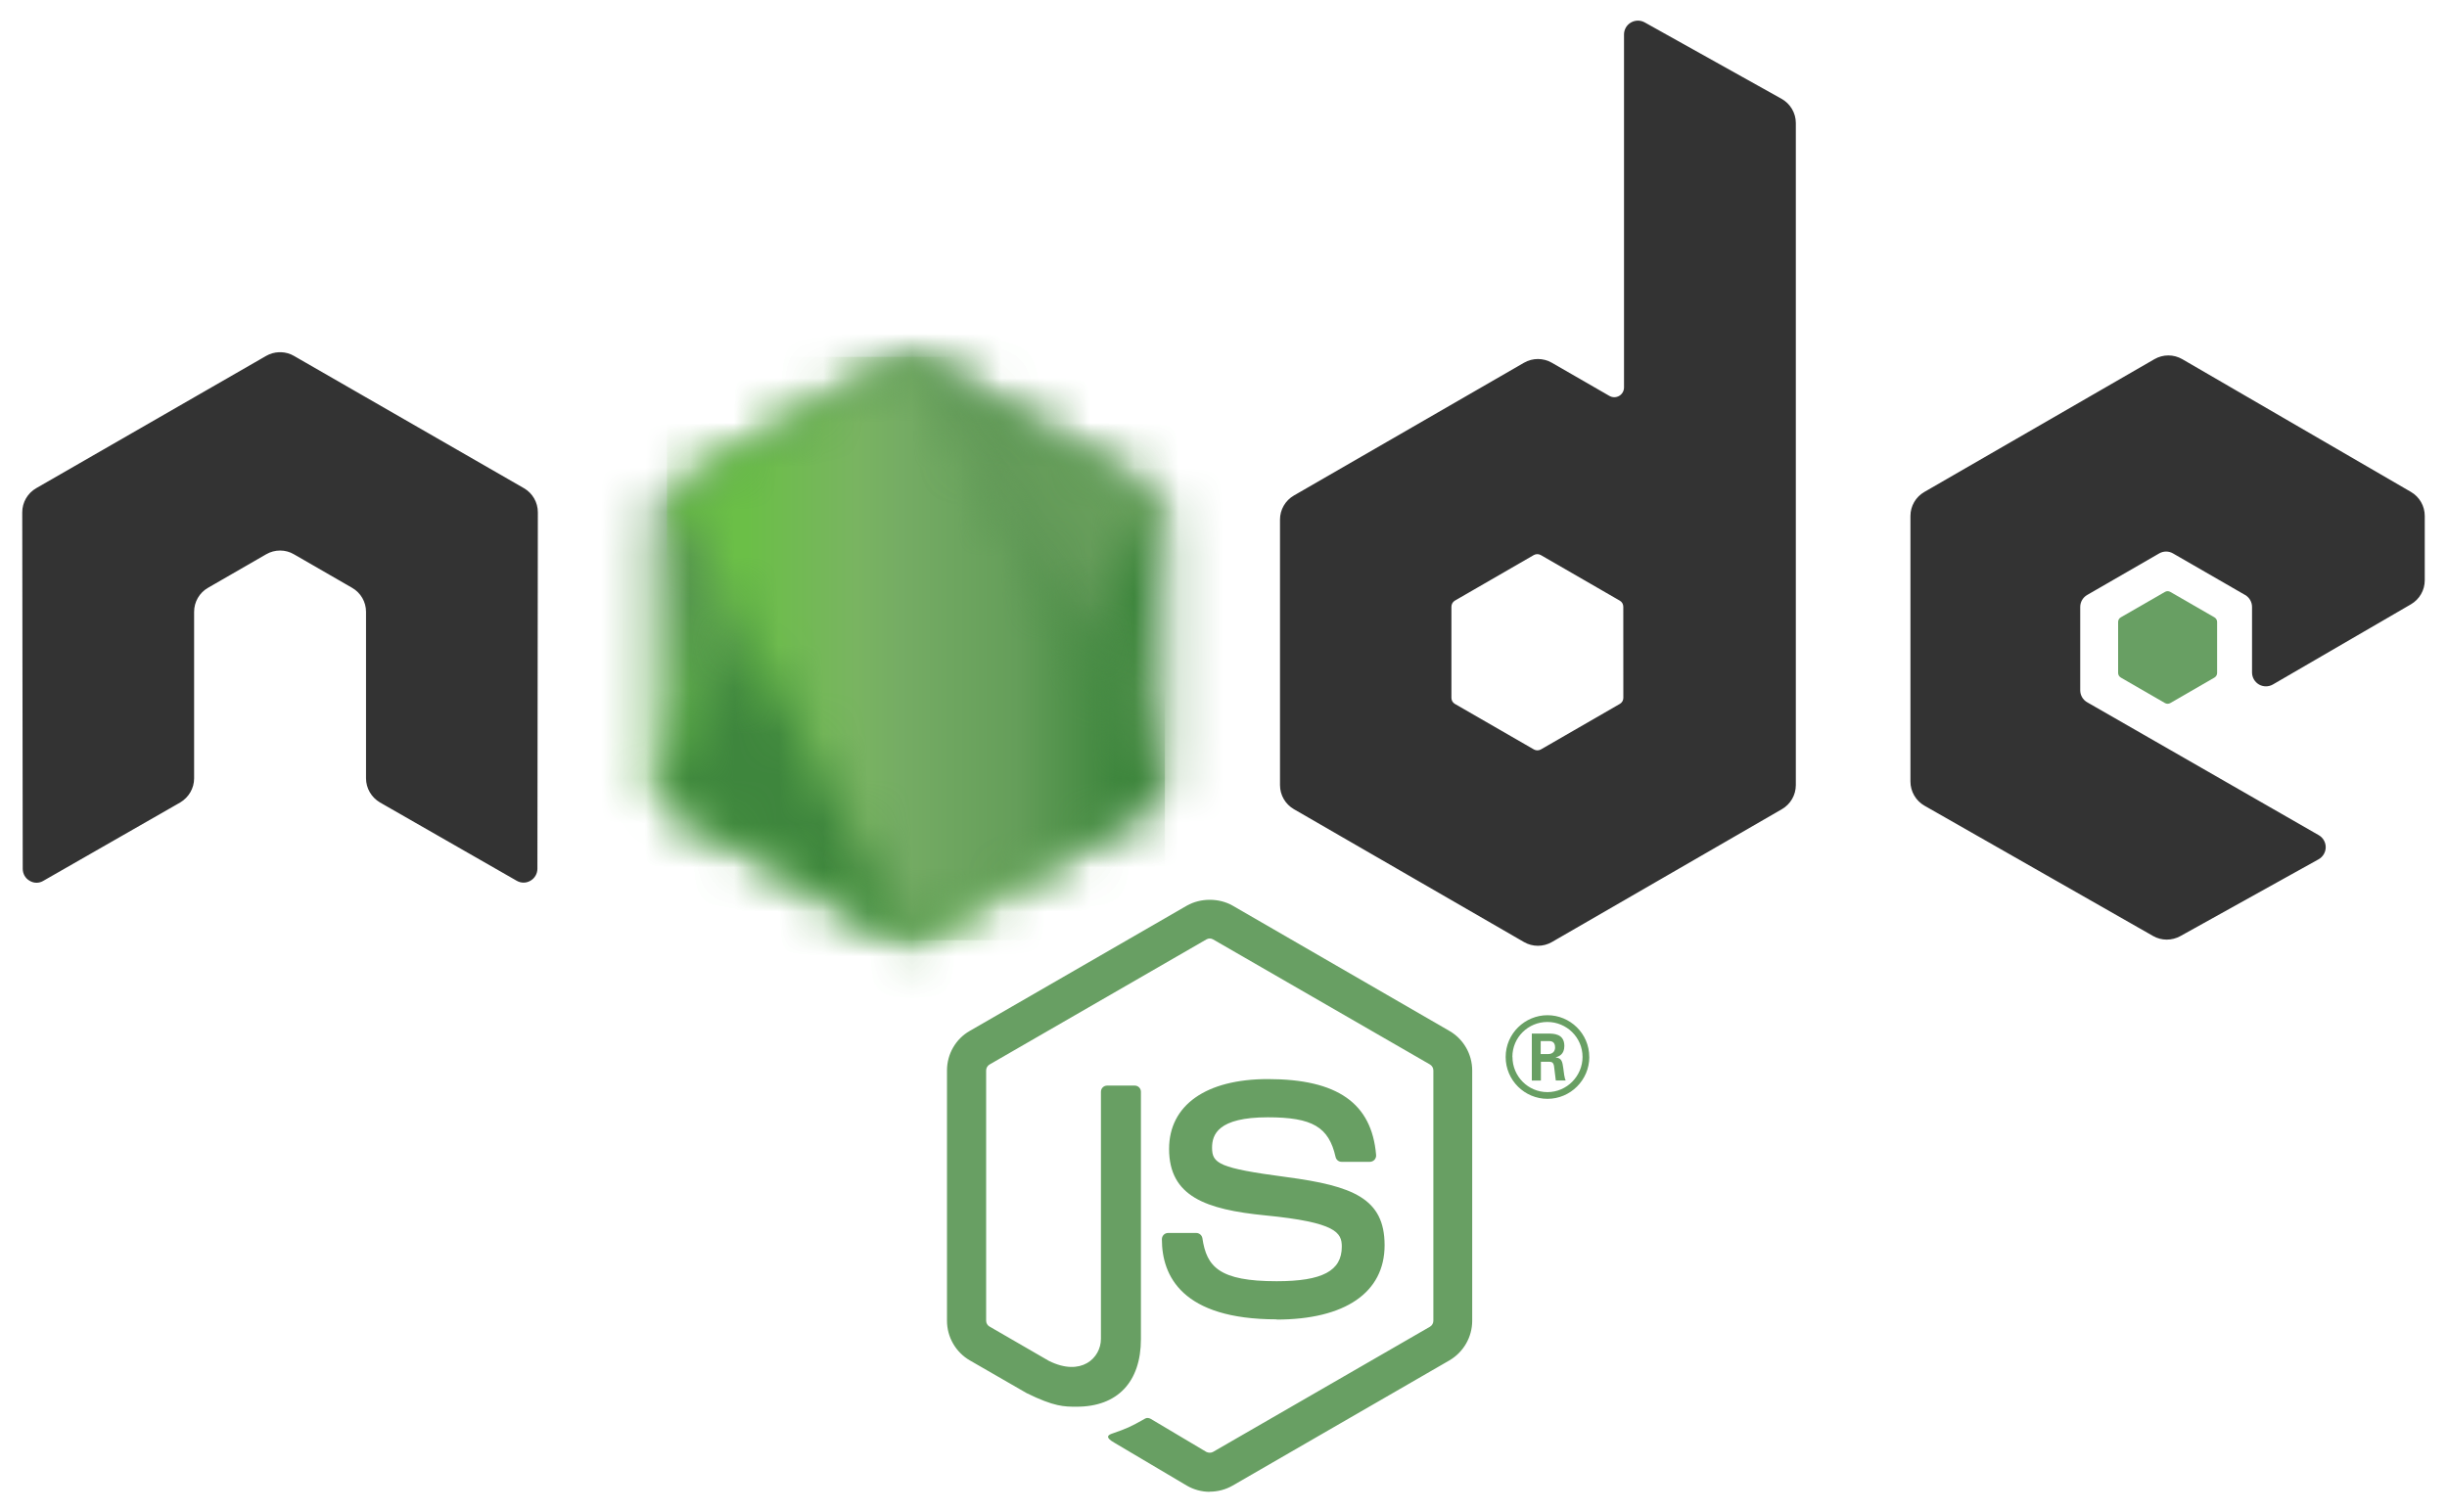 <svg width="55" height="34" viewBox="0 0 55 34" fill="none" xmlns="http://www.w3.org/2000/svg">
<g clip-path="url(#clip0_1420_1212)">
<path d="M27.19 33.536C27.012 33.536 26.835 33.489 26.679 33.399L25.051 32.435C24.808 32.299 24.926 32.251 25.006 32.224C25.331 32.11 25.396 32.084 25.742 31.888C25.779 31.867 25.826 31.875 25.864 31.896L27.114 32.639C27.16 32.663 27.224 32.663 27.265 32.639L32.142 29.824C32.187 29.798 32.217 29.746 32.217 29.692V24.064C32.217 24.008 32.187 23.958 32.141 23.93L27.266 21.118C27.221 21.091 27.162 21.091 27.116 21.118L22.242 23.93C22.195 23.957 22.165 24.01 22.165 24.063V29.691C22.165 29.744 22.195 29.796 22.241 29.821L23.576 30.593C24.302 30.955 24.745 30.528 24.745 30.098V24.544C24.745 24.465 24.807 24.404 24.886 24.404H25.504C25.581 24.404 25.644 24.465 25.644 24.544V30.101C25.644 31.068 25.117 31.623 24.2 31.623C23.918 31.623 23.696 31.623 23.076 31.318L21.797 30.581C21.48 30.397 21.285 30.056 21.285 29.691V24.063C21.285 23.697 21.48 23.355 21.797 23.175L26.678 20.358C26.987 20.184 27.397 20.184 27.704 20.358L32.579 23.176C32.894 23.358 33.09 23.698 33.09 24.064V29.692C33.09 30.057 32.894 30.397 32.579 30.581L27.704 33.397C27.547 33.487 27.37 33.533 27.19 33.533" fill="#689F63"/>
<path d="M28.696 29.659C26.563 29.659 26.115 28.679 26.115 27.858C26.115 27.779 26.178 27.717 26.256 27.717H26.886C26.956 27.717 27.015 27.768 27.026 27.837C27.121 28.478 27.404 28.802 28.694 28.802C29.722 28.802 30.159 28.57 30.159 28.025C30.159 27.711 30.035 27.478 28.438 27.322C27.102 27.19 26.277 26.896 26.277 25.828C26.277 24.844 27.107 24.258 28.498 24.258C30.059 24.258 30.833 24.8 30.93 25.964C30.934 26.005 30.919 26.044 30.893 26.073C30.866 26.101 30.828 26.118 30.789 26.118H30.155C30.089 26.118 30.032 26.072 30.019 26.008C29.866 25.333 29.497 25.117 28.495 25.117C27.373 25.117 27.243 25.508 27.243 25.801C27.243 26.156 27.397 26.26 28.91 26.46C30.409 26.659 31.121 26.94 31.121 27.993C31.121 29.055 30.235 29.664 28.689 29.664M34.629 23.696H34.793C34.927 23.696 34.953 23.602 34.953 23.547C34.953 23.403 34.854 23.403 34.799 23.403H34.63L34.629 23.696ZM34.43 23.235H34.793C34.917 23.235 35.161 23.235 35.161 23.513C35.161 23.707 35.037 23.748 34.962 23.772C35.108 23.782 35.117 23.877 35.137 24.011C35.147 24.096 35.163 24.241 35.192 24.29H34.969C34.962 24.241 34.928 23.972 34.928 23.957C34.914 23.898 34.893 23.868 34.818 23.868H34.634V24.291H34.43V23.235ZM33.995 23.76C33.995 24.197 34.347 24.551 34.781 24.551C35.218 24.551 35.57 24.189 35.57 23.76C35.57 23.322 35.213 22.974 34.779 22.974C34.352 22.974 33.993 23.317 33.993 23.759M35.722 23.762C35.722 24.28 35.298 24.702 34.782 24.702C34.269 24.702 33.842 24.285 33.842 23.762C33.842 23.23 34.279 22.822 34.782 22.822C35.288 22.822 35.721 23.231 35.721 23.762" fill="#689F63"/>
<path fill-rule="evenodd" clip-rule="evenodd" d="M12.089 11.517C12.089 11.293 11.97 11.086 11.777 10.975L6.606 8C6.519 7.949 6.421 7.922 6.322 7.918H6.269C6.169 7.922 6.072 7.949 5.983 8L0.813 10.975C0.62 11.087 0.5 11.293 0.5 11.518L0.511 19.53C0.511 19.642 0.569 19.745 0.666 19.8C0.762 19.859 0.881 19.859 0.976 19.8L4.05 18.04C4.244 17.924 4.363 17.72 4.363 17.498V13.755C4.363 13.531 4.481 13.325 4.675 13.214L5.983 12.46C6.08 12.404 6.187 12.376 6.296 12.376C6.403 12.376 6.512 12.404 6.606 12.46L7.914 13.214C8.108 13.325 8.227 13.531 8.227 13.754V17.497C8.227 17.72 8.347 17.925 8.54 18.039L11.611 19.798C11.708 19.856 11.828 19.856 11.924 19.798C12.019 19.744 12.079 19.64 12.079 19.529L12.089 11.517ZM36.487 15.689C36.487 15.745 36.457 15.796 36.408 15.824L34.633 16.848C34.584 16.875 34.525 16.875 34.477 16.848L32.701 15.824C32.652 15.796 32.623 15.745 32.623 15.689V13.639C32.623 13.583 32.652 13.531 32.699 13.503L34.474 12.478C34.523 12.45 34.583 12.45 34.632 12.478L36.408 13.503C36.457 13.531 36.486 13.583 36.486 13.639L36.487 15.689ZM36.966 0.503C36.869 0.449 36.752 0.451 36.656 0.507C36.56 0.563 36.502 0.665 36.502 0.776V8.711C36.502 8.789 36.46 8.861 36.393 8.9C36.325 8.939 36.242 8.939 36.174 8.9L34.879 8.154C34.686 8.043 34.449 8.043 34.255 8.154L29.083 11.139C28.89 11.25 28.77 11.457 28.77 11.679V17.65C28.77 17.874 28.89 18.079 29.083 18.191L34.255 21.178C34.448 21.289 34.686 21.289 34.88 21.178L40.052 18.19C40.245 18.078 40.364 17.872 40.364 17.649V2.766C40.364 2.54 40.241 2.332 40.043 2.221L36.966 0.503ZM54.189 13.585C54.382 13.473 54.5 13.267 54.5 13.045V11.598C54.5 11.375 54.382 11.17 54.189 11.058L49.05 8.074C48.856 7.962 48.618 7.962 48.424 8.074L43.253 11.059C43.059 11.171 42.94 11.376 42.94 11.6V17.569C42.94 17.793 43.061 18.001 43.255 18.112L48.393 21.041C48.582 21.149 48.814 21.15 49.006 21.044L52.114 19.317C52.211 19.262 52.274 19.158 52.274 19.046C52.274 18.934 52.214 18.829 52.116 18.774L46.914 15.788C46.816 15.733 46.756 15.629 46.756 15.518V13.646C46.756 13.534 46.815 13.431 46.912 13.375L48.531 12.441C48.627 12.385 48.746 12.385 48.842 12.441L50.462 13.375C50.559 13.43 50.618 13.534 50.618 13.645V15.117C50.618 15.228 50.678 15.332 50.775 15.388C50.871 15.443 50.991 15.443 51.087 15.387L54.189 13.585Z" fill="#333333"/>
<path fill-rule="evenodd" clip-rule="evenodd" d="M48.661 13.306C48.698 13.284 48.744 13.284 48.781 13.306L49.773 13.878C49.81 13.9 49.833 13.939 49.833 13.982V15.128C49.833 15.171 49.81 15.21 49.773 15.232L48.781 15.805C48.744 15.826 48.698 15.826 48.661 15.805L47.669 15.232C47.632 15.21 47.608 15.171 47.608 15.128V13.982C47.608 13.939 47.63 13.9 47.668 13.878L48.661 13.306Z" fill="#689F63"/>
<mask id="mask0_1420_1212" style="mask-type:luminance" maskUnits="userSpaceOnUse" x="14" y="8" width="13" height="14">
<path d="M20.12 8.104L14.977 11.072C14.784 11.183 14.666 11.389 14.666 11.61V17.551C14.666 17.773 14.784 17.978 14.977 18.089L20.12 21.06C20.312 21.17 20.549 21.17 20.741 21.06L25.884 18.089C26.075 17.978 26.194 17.773 26.194 17.551V11.61C26.194 11.389 26.075 11.183 25.882 11.072L20.741 8.104C20.644 8.049 20.537 8.021 20.43 8.021C20.322 8.021 20.215 8.049 20.118 8.104" fill="white"/>
</mask>
<g mask="url(#mask0_1420_1212)">
<path d="M31.391 10.569L16.899 3.465L9.469 18.623L23.96 25.727L31.391 10.569Z" fill="url(#paint0_linear_1420_1212)"/>
</g>
<mask id="mask1_1420_1212" style="mask-type:luminance" maskUnits="userSpaceOnUse" x="14" y="8" width="13" height="14">
<path d="M14.793 17.928C14.842 17.992 14.904 18.047 14.976 18.089L19.388 20.637L20.122 21.059C20.232 21.123 20.358 21.15 20.481 21.141C20.522 21.137 20.563 21.13 20.603 21.118L26.027 11.187C25.985 11.142 25.937 11.104 25.882 11.072L22.515 9.127L20.735 8.103C20.684 8.074 20.63 8.053 20.574 8.039L14.793 17.928Z" fill="white"/>
</mask>
<g mask="url(#mask1_1420_1212)">
<path d="M8.527 12.669L18.76 26.518L32.292 16.52L22.059 2.671L8.527 12.669Z" fill="url(#paint1_linear_1420_1212)"/>
</g>
<mask id="mask2_1420_1212" style="mask-type:luminance" maskUnits="userSpaceOnUse" x="14" y="8" width="13" height="14">
<path d="M20.368 8.024C20.282 8.033 20.197 8.06 20.119 8.104L14.991 11.064L20.521 21.136C20.598 21.125 20.674 21.099 20.742 21.059L25.885 18.089C26.043 17.997 26.152 17.841 26.185 17.665L20.548 8.034C20.506 8.026 20.465 8.022 20.422 8.022C20.405 8.022 20.388 8.023 20.371 8.024" fill="white"/>
</mask>
<g mask="url(#mask2_1420_1212)">
<path d="M14.991 8.022V21.136H26.183V8.022H14.991Z" fill="url(#paint2_linear_1420_1212)"/>
</g>
</g>
<defs>
<linearGradient id="paint0_linear_1420_1212" x1="24.14" y1="7.006" x2="16.711" y2="22.163" gradientUnits="userSpaceOnUse">
<stop offset="0.3" stop-color="#3E863D"/>
<stop offset="0.5" stop-color="#55934F"/>
<stop offset="0.8" stop-color="#5AAD45"/>
</linearGradient>
<linearGradient id="paint1_linear_1420_1212" x1="13.705" y1="19.673" x2="27.238" y2="9.674" gradientUnits="userSpaceOnUse">
<stop offset="0.57" stop-color="#3E863D"/>
<stop offset="0.72" stop-color="#619857"/>
<stop offset="1" stop-color="#76AC64"/>
</linearGradient>
<linearGradient id="paint2_linear_1420_1212" x1="14.995" y1="14.579" x2="26.185" y2="14.579" gradientUnits="userSpaceOnUse">
<stop offset="0.16" stop-color="#6BBF47"/>
<stop offset="0.38" stop-color="#79B461"/>
<stop offset="0.47" stop-color="#75AC64"/>
<stop offset="0.7" stop-color="#659E5A"/>
<stop offset="0.9" stop-color="#3E863D"/>
</linearGradient>
<clipPath id="clip0_1420_1212">
<rect width="54" height="33.072" fill="white" transform="translate(0.5 0.464)"/>
</clipPath>
</defs>
</svg>
